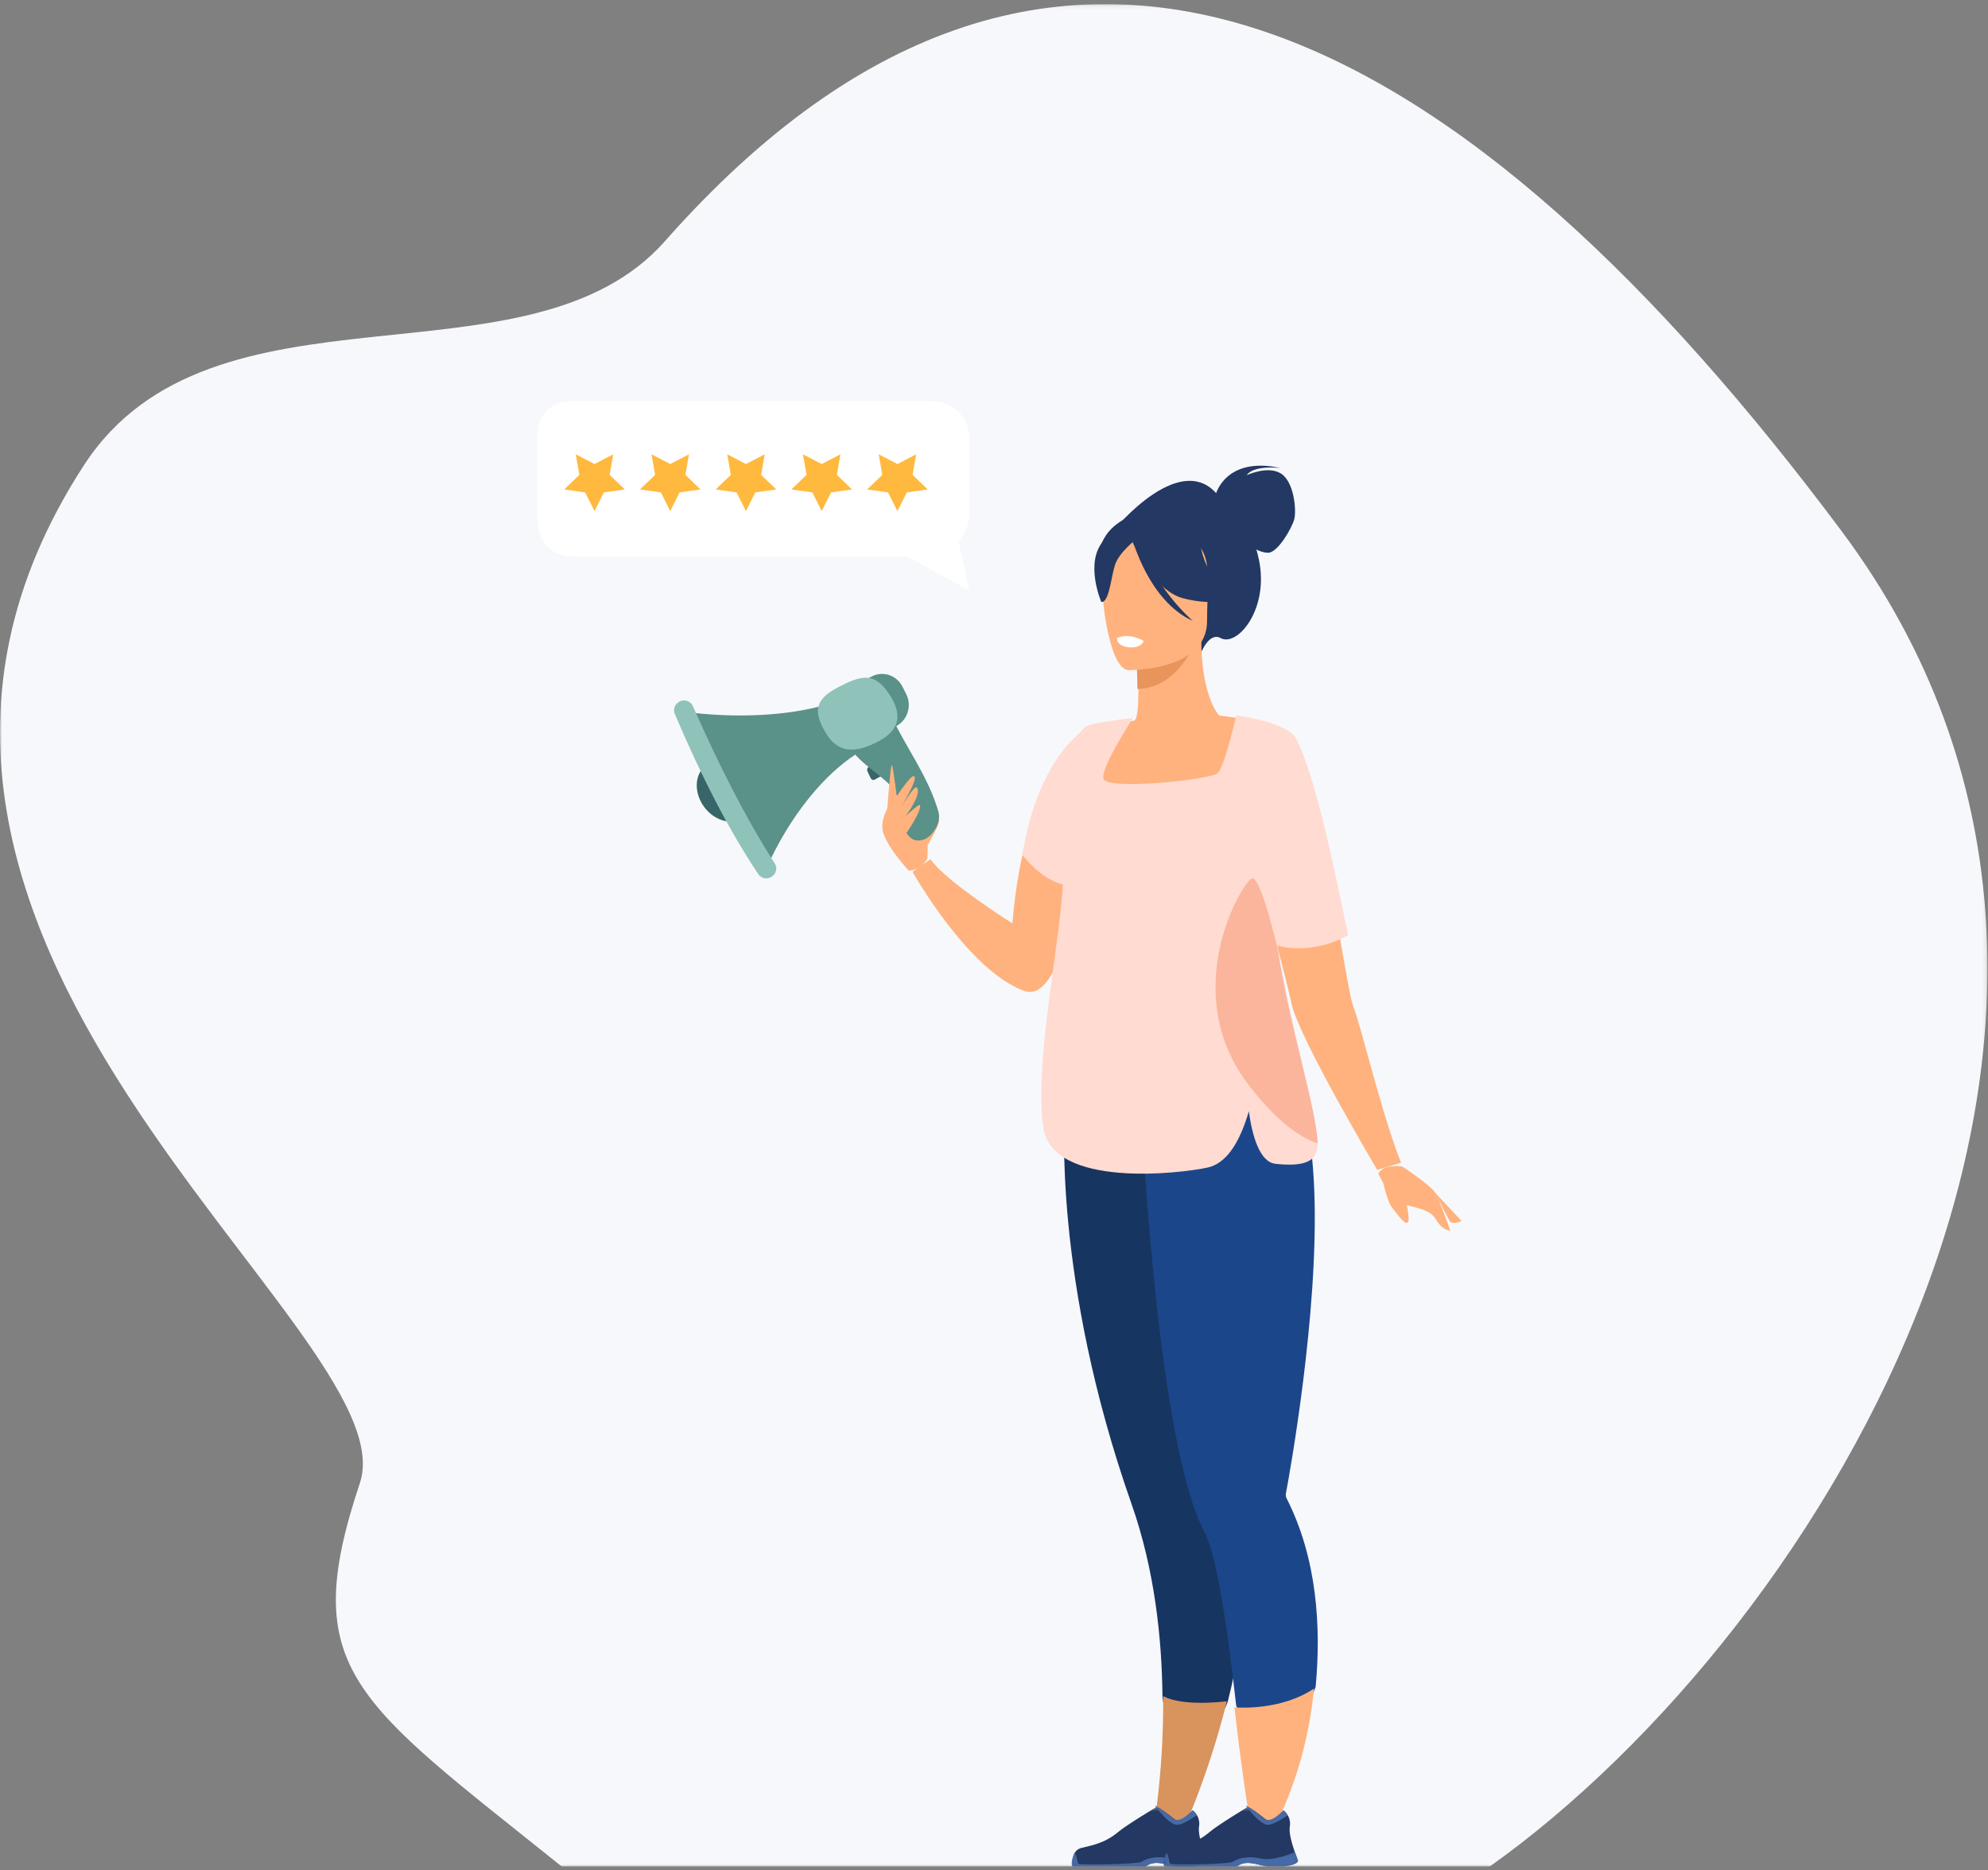 <?xml version="1.0" encoding="UTF-8"?>
<svg width="525px" height="494px" viewBox="0 0 525 494" version="1.1" xmlns="http://www.w3.org/2000/svg" xmlns:xlink="http://www.w3.org/1999/xlink">
    <rect x="0" y="0" width="525" height="494" fill="#808080" stroke="none"/>
    <title>D56F8858-CF8D-4144-BADC-019F57CBC4D3</title>
    <defs>
        <polygon id="path-1" points="1.95289904e-06 0.089 524.852 0.089 524.852 492 1.95289904e-06 492"></polygon>
        <polygon id="path-3" points="0.019 0.291 35.867 0.291 35.867 16 0.019 16"></polygon>
        <polygon id="path-5" points="0.019 0.158 35.867 0.158 35.867 4 0.019 4"></polygon>
        <polygon id="path-7" points="0.278 0.291 35.817 0.291 35.817 16 0.278 16"></polygon>
        <polygon id="path-9" points="0.278 0.158 35.817 0.158 35.817 4 0.278 4"></polygon>
    </defs>
    <g id="Update-sito" stroke="none" stroke-width="1" fill="none" fill-rule="evenodd">
        <g id="Chi-siamo" transform="translate(-759, -3002)">
            <g id="Group-98" transform="translate(759, 3002.234)">
                <g id="Group-3" transform="translate(0, 0.766)">
                    <mask id="mask-2" fill="white">
                        <use xlink:href="#path-1"></use>
                    </mask>
                    <g id="Clip-2"></g>
                    <path d="M148.349,492 C93.618,448.068 78.505,440.21 95.04,390.716 C108.607,350.101 -58.613,246.364 22.126,121.935 C56.015,69.707 139.552,103.494 175.607,62.689 C280.441,-55.958 388.222,7.772 486.371,139.325 C580.999,266.158 482.161,428.842 393.422,492 C53.254,492 148.349,492 148.349,492" id="Fill-1" fill="#F7F8FB" mask="url(#mask-2)"></path>
                </g>
                <path d="M142,114.137 C142,109.514 145.766,105.766 150.41,105.766 L246.293,105.766 C251.654,105.766 256,110.092 256,115.427 L256,135.272 C256,138.142 254.919,140.771 253.147,142.783 L256,155.766 L239.544,146.692 L150.882,146.692 C145.977,146.692 142,142.734 142,137.852 L142,114.137 Z" id="Fill-4" fill="#FFFFFF"></path>
                <polygon id="Fill-6" fill="#FFB93E" points="237 134.766 234.528 129.829 229 129.037 233 125.193 232.056 119.766 237 122.329 241.944 119.766 241 125.193 245 129.037 239.472 129.829"></polygon>
                <polygon id="Fill-8" fill="#FFB93E" points="217 134.766 214.528 129.829 209 129.037 213 125.193 212.056 119.766 217 122.329 221.944 119.766 221 125.193 225 129.037 219.472 129.829"></polygon>
                <polygon id="Fill-10" fill="#FFB93E" points="197 134.766 194.528 129.829 189 129.037 193 125.193 192.056 119.766 197 122.329 201.945 119.766 201 125.193 205 129.037 199.472 129.829"></polygon>
                <polygon id="Fill-12" fill="#FFB93E" points="177 134.766 174.528 129.829 169 129.037 173 125.193 172.055 119.766 177 122.329 181.944 119.766 181 125.193 185 129.037 179.472 129.829"></polygon>
                <polygon id="Fill-14" fill="#FFB93E" points="157 134.766 154.528 129.829 149 129.037 153 125.193 152.056 119.766 157 122.329 161.944 119.766 161 125.193 165 129.037 159.472 129.829"></polygon>
                <path d="M245.097,222.766 C245.096,222.566 248.997,216.507 247.756,216.04 C246.516,215.574 244.292,215.645 244.033,216.706 C243.775,217.768 245.097,222.766 245.097,222.766" id="Fill-16" fill="#FFB27D"></path>
                <path d="M294,139.954 C294,139.954 312.612,116.978 322.466,131.68 C322.466,131.68 329.817,134.813 332.476,147.666 C335.189,160.78 326.699,170.749 322.31,168.285 C319.494,166.705 317.363,171.766 317.363,171.766 L294,139.954 Z" id="Fill-18" fill="#233862"></path>
                <path d="M270.4,261.468 C255.424,255.9 241,230.038 241,230.038 L245.724,226.701 C249.657,232.508 267.355,243.658 267.355,243.658 C267.759,238.765 268.345,234.324 269.069,230.303 C273.983,202.97 285.222,194.874 288.238,193.155 C288.726,192.875 289,192.766 289,192.766 C289,192.766 288.99,192.968 288.967,193.348 C288.923,194.171 288.827,195.829 288.67,198.1 C287.5,215.023 282.914,266.124 270.4,261.468" id="Fill-20" fill="#FFB27D"></path>
                <path d="M321,130.509 C321,130.509 323.5,120.158 338.188,123.393 C338.188,123.393 331.156,122.476 329.229,125.279 C329.229,125.279 334.802,122.638 338.292,124.848 C341.781,127.059 342.354,134.499 341.833,136.763 C341.312,139.027 337.458,145.766 334.906,145.766 C332.354,145.766 329.334,143.448 329.334,143.448 L321,130.509 Z" id="Fill-22" fill="#233862"></path>
                <path d="M342.837,289.319 C335.396,272.608 331.837,267.882 331.713,262.624 C331.614,258.466 333.662,253.979 337.638,242.979 C338.574,240.387 339.22,237.721 339.618,235.026 C342.763,213.818 330.518,190.892 322.908,189.33 C320.79,188.77 317.2,181.109 317.245,168.766 L316.292,168.955 L300.266,172.133 C300.266,172.133 300.631,177.184 300.642,181.942 C300.653,185.908 300.414,189.666 299.517,190.139 C298.363,190.244 297.683,190.313 297.683,190.313 C297.683,190.313 284.321,208.898 283.197,226.184 C282.073,243.47 293.897,250.979 283.108,285.522 C272.092,320.801 346.947,298.554 342.837,289.319" id="Fill-24" fill="#FFB27D"></path>
                <path d="M300,171.948 C300,171.948 300.364,177.004 300.375,181.766 C309.328,181.513 314.061,173.312 316,168.766 L300,171.948 Z" id="Fill-26" fill="#E8945B"></path>
                <path d="M317.988,166.766 C317.988,166.766 322.724,159.325 323.862,152.961 C324.673,148.418 322.346,131.579 305.33,134.004 C305.33,134.004 300.388,134.488 295.743,137.609 C292.048,140.09 286.716,145.447 292.678,160.142 L294.226,165.105 L317.988,166.766 Z" id="Fill-28" fill="#233862"></path>
                <path d="M297.934,176.765 C297.934,176.765 318.752,177.117 318.766,163.828 C318.781,150.539 321.477,141.635 308.186,140.848 C294.895,140.061 292.307,145.129 291.249,149.564 C290.191,153.998 292.519,176.331 297.934,176.765" id="Fill-30" fill="#FFB27D"></path>
                <path d="M298,140.393 C298,140.393 303.702,155.552 312.453,157.794 C321.204,160.035 325,157.7 325,157.7 C325,157.7 318.288,152.388 316.895,143.117 C316.895,143.117 302.302,133.177 298,140.393" id="Fill-32" fill="#233862"></path>
                <path d="M300,142.24 C300,142.24 295.557,145.627 294.475,148.92 C293.392,152.213 292.905,158.991 290.837,158.761 C290.837,158.761 286.356,148.449 291.392,142.616 C296.732,136.431 300,142.24 300,142.24" id="Fill-34" fill="#233862"></path>
                <path d="M324.194,449.362 C317.858,464.807 309.591,467.433 306.991,448.014 C306.852,432.605 304.938,414.394 298.822,397.006 C277.806,337.253 281.203,293.766 281.203,293.766 L320.724,298.368 L322.564,298.583 C322.729,316.652 323.198,341.185 323.608,360.369 C323.97,377.622 324.289,390.546 324.289,390.546 C331.887,406.837 329.127,429.832 324.194,449.362" id="Fill-36" fill="#163560"></path>
                <path d="M370,306.854 L363.708,308.766 C363.708,308.766 342.953,273.864 341.066,264.783 C340.45,261.827 338.941,255.91 337.18,249.281 C333.535,235.553 328.831,218.755 328.831,218.755 L327.283,211.956 L322,188.766 C322,188.766 332.117,189.814 338.033,192.322 C339.993,193.15 341.487,194.14 342.01,195.3 C346.356,204.987 350.696,229.436 353.747,246.876 C355.447,256.596 356.743,264.141 357.42,265.739 C359.307,270.2 365.073,294.743 370,306.854" id="Fill-38" fill="#FFB27D"></path>
                <path d="M347.44,445.31 C342.763,458.525 331.917,465.179 326.456,450.25 C324.322,431.008 321.396,410.648 318.088,404.433 C304.954,379.787 301,286.745 301,286.745 L340.933,284.766 C344.948,291.513 346.699,302.578 347.115,315.161 C348.166,346.915 340.695,388.32 339.579,394.308 C339.579,394.312 339.579,394.316 339.575,394.323 C339.488,394.786 339.623,395.241 339.839,395.66 C347.783,411.377 348.931,429.357 347.44,445.31" id="Fill-40" fill="#1C468A"></path>
                <path d="M299,142.044 C299,142.044 303.304,158.497 315,163.766 C315,163.766 303.304,153.658 302.31,142.797 C301.317,131.935 299,142.044 299,142.044" id="Fill-42" fill="#233862"></path>
                <path d="M347.889,300.798 C347.959,302.148 347.886,303.226 347.642,303.998 C346.796,306.679 343.889,307.901 336.861,307.169 C332.566,306.719 330.651,299.474 329.797,293.293 C327.217,302.136 323.605,307.1 318.936,308.142 C312.123,309.667 277.754,313.873 275.505,297.429 C273.03,279.343 280.439,247.318 280.847,230.052 C279.836,223.929 279.491,218.615 279.6,214.05 C279.887,201.75 283.474,194.856 286.232,192.08 C287.013,191.477 287.794,191.1 290.93,190.558 C292.533,190.284 294.753,189.966 297.9,189.549 C297.9,189.549 299.184,189.404 299.154,189.451 C298.573,190.497 290.788,202.361 291.395,205.411 C292.031,208.604 319.637,205.729 321.541,203.974 C323.445,202.218 326.458,188.766 326.458,188.766 C326.458,188.766 336.233,189.842 341.015,193.342 C341.015,193.342 340.996,193.364 340.964,193.404 C341.541,193.821 341.974,194.264 342.221,194.735 C347.323,204.512 352.417,229.185 356,246.785 C347.316,251.601 339.728,250.167 337.373,249.531 C340.451,269.801 347.432,291.563 347.889,300.798" id="Fill-44" fill="#FFDBD1"></path>
                <path d="M244.912,226.472 C244.914,225.823 245.474,216.432 243.747,214.46 C242.02,212.487 238.493,209.682 237.385,209.768 C236.275,209.855 231.938,215.432 233.242,219.707 C234.546,223.982 240.049,229.766 240.049,229.766 C242.295,229.511 243.924,228.425 244.912,226.472" id="Fill-46" fill="#FFB27D"></path>
                <path d="M185.521,212.26 C188.021,216.234 192.725,217.891 196.027,215.961 C199.329,214.032 199.979,209.246 197.479,205.273 C194.978,201.299 190.275,199.642 186.973,201.571 C183.671,203.501 183.021,208.286 185.521,212.26" id="Fill-48" fill="#386567"></path>
                <path d="M231.048,205.663 L233.55,204.234 C233.959,204 234.119,203.447 233.905,202.999 L233.079,201.259 C232.866,200.811 232.361,200.637 231.952,200.87 L229.45,202.299 C229.041,202.532 228.882,203.085 229.095,203.534 L229.921,205.273 C230.134,205.722 230.638,205.896 231.048,205.663" id="Fill-50" fill="#386567"></path>
                <path d="M235.837,189.766 C239.39,197.396 245.154,204.9 247.827,214.168 C248.728,217.29 245.924,221.08 243.584,221.63 C241.289,222.17 240.071,221.041 239.151,219.333 C238.23,217.624 238.173,212.306 236.272,208.776 C234.371,205.247 226.856,201.638 224.308,196.907 C221.761,192.177 235.837,189.766 235.837,189.766" id="Fill-52" fill="#5A9188"></path>
                <path d="M233.866,193.058 L236.731,191.521 C239.706,189.925 240.861,186.147 239.312,183.083 L238.327,181.134 C236.777,178.07 233.109,176.879 230.134,178.475 L227.27,180.012 C224.294,181.607 223.139,185.385 224.688,188.45 L225.673,190.399 C227.223,193.463 230.891,194.654 233.866,193.058" id="Fill-54" fill="#5A9188"></path>
                <path d="M202.092,229.766 C208.788,214.536 218.185,204.049 226,198.995 L218.583,185.766 C208.639,188.784 194.413,189.673 180,187.664 L202.092,229.766 Z" id="Fill-56" fill="#5A9188"></path>
                <path d="M203.513,231.479 L203.633,231.416 C204.877,230.768 205.36,229.235 204.713,227.992 C197.097,216.155 189.877,201.915 182.912,186.133 C182.264,184.89 180.731,184.406 179.488,185.054 L179.366,185.117 C178.123,185.764 177.64,187.297 178.288,188.541 C185.235,204.895 192.483,218.982 200.088,230.4 C200.736,231.643 202.269,232.126 203.513,231.479" id="Fill-58" fill="#8FC3BA"></path>
                <path d="M218.027,193.287 C221.322,198.895 226.036,198.721 231.951,195.597 C237.866,192.473 238.323,188.299 234.679,182.889 C230.729,177.023 227.066,178.264 221.151,181.388 C215.237,184.512 214.732,187.679 218.027,193.287" id="Fill-60" fill="#8FC3BA"></path>
                <path d="M347,445.766 C344.733,469.993 334.755,485.658 334.755,485.658 L331.348,488.766 C331.348,488.766 328.241,471.027 326,450.721 C328.362,450.893 338.772,451.273 347,445.766" id="Fill-62" fill="#FFB27D"></path>
                <path d="M324,449.12 C318.759,470.43 310.87,486.766 310.87,486.766 L304,486.28 C304,486.28 307.368,469.899 307.175,447.766 C309.506,448.966 314.316,450.185 324,449.12" id="Fill-64" fill="#D9935C"></path>
                <g id="Group-68" transform="translate(283, 476.766)">
                    <mask id="mask-4" fill="white">
                        <use xlink:href="#path-3"></use>
                    </mask>
                    <g id="Clip-67"></g>
                    <path d="M32.155,15.957 L27.589,15.957 C26.059,15.729 24.93,15.31 23.361,15.116 C20.979,14.82 19.883,15.744 19.665,15.957 C19.635,15.984 19.623,16 19.623,16 L0.225,16 C-0.262,15.341 0.206,13.813 0.665,12.689 C0.974,11.925 1.648,11.346 2.481,11.118 C4.538,10.554 8.593,10.052 12.306,6.87 C14.395,5.083 22.395,0.299 22.395,0.299 L22.437,0.291 C22.613,0.294 23.449,0.537 27.088,3.445 C28.969,4.945 32.174,1.325 32.174,1.325 C32.174,1.325 32.776,1.797 33.226,2.675 C33.587,3.368 33.85,4.32 33.642,5.493 C33.352,7.147 34.286,10.221 35.032,12.301 C35.484,13.56 35.865,14.454 35.865,14.454 C35.865,14.454 36.083,15.492 32.155,15.957" id="Fill-66" fill="#233862" mask="url(#mask-4)"></path>
                </g>
                <path d="M316,479.281 C314.893,480.047 312.556,481.558 311.006,481.756 C308.913,482.026 305,476.775 305,476.775 L305.043,476.766 C305.222,476.769 306.071,477.026 309.766,480.093 C311.676,481.675 314.932,477.858 314.932,477.858 C314.932,477.858 315.544,478.355 316,479.281" id="Fill-69" fill="#466AA5"></path>
                <g id="Group-73" transform="translate(283, 488.766)">
                    <mask id="mask-6" fill="white">
                        <use xlink:href="#path-5"></use>
                    </mask>
                    <g id="Clip-72"></g>
                    <path d="M32.155,3.955 L27.589,3.955 C26.059,3.718 24.93,3.283 23.361,3.082 C20.979,2.775 19.883,3.734 19.665,3.955 C19.635,3.984 19.623,4 19.623,4 L0.225,4 C-0.262,3.316 0.206,1.729 0.665,0.561 C1.254,0.046 1.42,2.797 1.745,3.236 C2.071,3.674 17.568,3.396 18.464,2.756 C19.358,2.116 22.043,0.996 25.786,1.876 C29.044,2.64 33.844,0.68 35.032,0.158 C35.484,1.466 35.865,2.394 35.865,2.394 C35.865,2.394 36.083,3.472 32.155,3.955" id="Fill-71" fill="#466AA5" mask="url(#mask-6)"></path>
                </g>
                <g id="Group-76" transform="translate(307, 476.766)">
                    <mask id="mask-8" fill="white">
                        <use xlink:href="#path-7"></use>
                    </mask>
                    <g id="Clip-75"></g>
                    <path d="M32.137,15.957 L27.61,15.957 C26.094,15.729 24.974,15.31 23.419,15.116 C21.058,14.82 19.97,15.744 19.754,15.957 C19.725,15.984 19.713,16 19.713,16 L0.483,16 C-0.001,15.341 0.464,13.813 0.919,12.689 C1.225,11.925 1.893,11.346 2.719,11.118 C4.758,10.554 8.778,10.052 12.459,6.87 C14.53,5.083 22.461,0.299 22.461,0.299 L22.503,0.291 C22.677,0.294 23.507,0.537 27.113,3.445 C28.978,4.945 32.156,1.325 32.156,1.325 C32.156,1.325 32.753,1.797 33.199,2.675 C33.557,3.368 33.818,4.32 33.611,5.493 C33.324,7.147 34.25,10.221 34.989,12.301 C35.437,13.56 35.815,14.454 35.815,14.454 C35.815,14.454 36.031,15.492 32.137,15.957" id="Fill-74" fill="#233862" mask="url(#mask-8)"></path>
                </g>
                <path d="M340,479.281 C338.893,480.047 336.556,481.558 335.005,481.756 C332.914,482.026 329,476.775 329,476.775 L329.043,476.766 C329.222,476.769 330.071,477.026 333.766,480.093 C335.676,481.675 338.932,477.858 338.932,477.858 C338.932,477.858 339.544,478.355 340,479.281" id="Fill-77" fill="#466AA5"></path>
                <g id="Group-81" transform="translate(307, 488.766)">
                    <mask id="mask-10" fill="white">
                        <use xlink:href="#path-9"></use>
                    </mask>
                    <g id="Clip-80"></g>
                    <path d="M32.137,3.955 L27.61,3.955 C26.094,3.718 24.974,3.283 23.419,3.082 C21.058,2.775 19.97,3.734 19.754,3.955 C19.725,3.984 19.713,4 19.713,4 L0.483,4 C-0.001,3.316 0.464,1.729 0.919,0.561 C1.502,0.046 1.667,2.797 1.99,3.236 C2.312,3.674 17.677,3.396 18.564,2.756 C19.451,2.116 22.112,0.996 25.823,1.876 C29.053,2.64 33.812,0.68 34.989,0.158 C35.437,1.466 35.815,2.394 35.815,2.394 C35.815,2.394 36.031,3.472 32.137,3.955" id="Fill-79" fill="#466AA5" mask="url(#mask-10)"></path>
                </g>
                <path d="M348,301.766 C343.272,300.186 337.205,295.985 329.919,286.567 C310.629,261.63 328.281,232.324 330.646,231.778 C333.012,231.232 337.467,250.737 337.467,250.737 C340.55,270.913 347.541,292.574 348,301.766" id="Fill-82" fill="#FAB59C"></path>
                <path d="M287.41,191.766 C287.41,191.766 274.35,198.474 270,225.545 C270,225.545 274.277,231.529 280.302,233.295 C281.163,233.547 282.06,233.713 282.984,233.764 C290.382,234.166 287.41,191.766 287.41,191.766" id="Fill-84" fill="#FFDBD1"></path>
                <path d="M236.323,210.845 C236.323,210.845 240.39,204.433 241.347,204.78 C242.715,205.275 237.794,213.187 237.794,213.187 C237.794,213.187 241.441,207.275 242.01,207.719 C243.308,208.732 241.242,212.447 239.193,215.295 C239.193,215.295 242.86,211.824 242.98,212.449 C243.398,214.639 237.275,222.766 237.275,222.766 L235,215.575 L236.323,210.845 Z" id="Fill-86" fill="#FFB27D"></path>
                <path d="M234,216.766 C234.193,215.968 235.169,200.387 235.587,201.865 C236.005,203.344 237,211.513 237,211.513 L234,216.766 Z" id="Fill-88" fill="#FFB27D"></path>
                <path d="M302,169.044 C302,169.044 301.653,171.042 297.986,170.734 C297.986,170.734 294.907,170.476 295.002,168.28 C295.002,168.28 297.987,166.717 302,169.044" id="Fill-90" fill="#FFFFFF"></path>
                <path d="M370.322,307.879 C370.322,307.879 377.949,312.852 379.115,314.948 C380.281,317.043 383,324.76 383,324.76 C383,324.76 381.057,325.046 379.115,321.711 C377.172,318.377 370.76,318.663 368.623,316.853 C366.486,315.042 364,309.739 364,309.739 C365.058,307.95 367.344,307.529 370.322,307.879" id="Fill-92" fill="#FFB27D"></path>
                <path d="M365,310.766 C365,310.766 366.164,316.872 367.591,318.661 C369.019,320.449 370.982,323.429 371.784,322.634 C372.587,321.84 370.892,315.183 370.892,315.183 L365,310.766 Z" id="Fill-94" fill="#FFB27D"></path>
                <path d="M379,314.766 C379.197,315.061 386,322.271 386,322.271 C386,322.271 383.535,323.385 382.845,322.271 C382.155,321.157 379,314.766 379,314.766" id="Fill-96" fill="#FFB27D"></path>
            </g>
        </g>
    </g>
</svg>